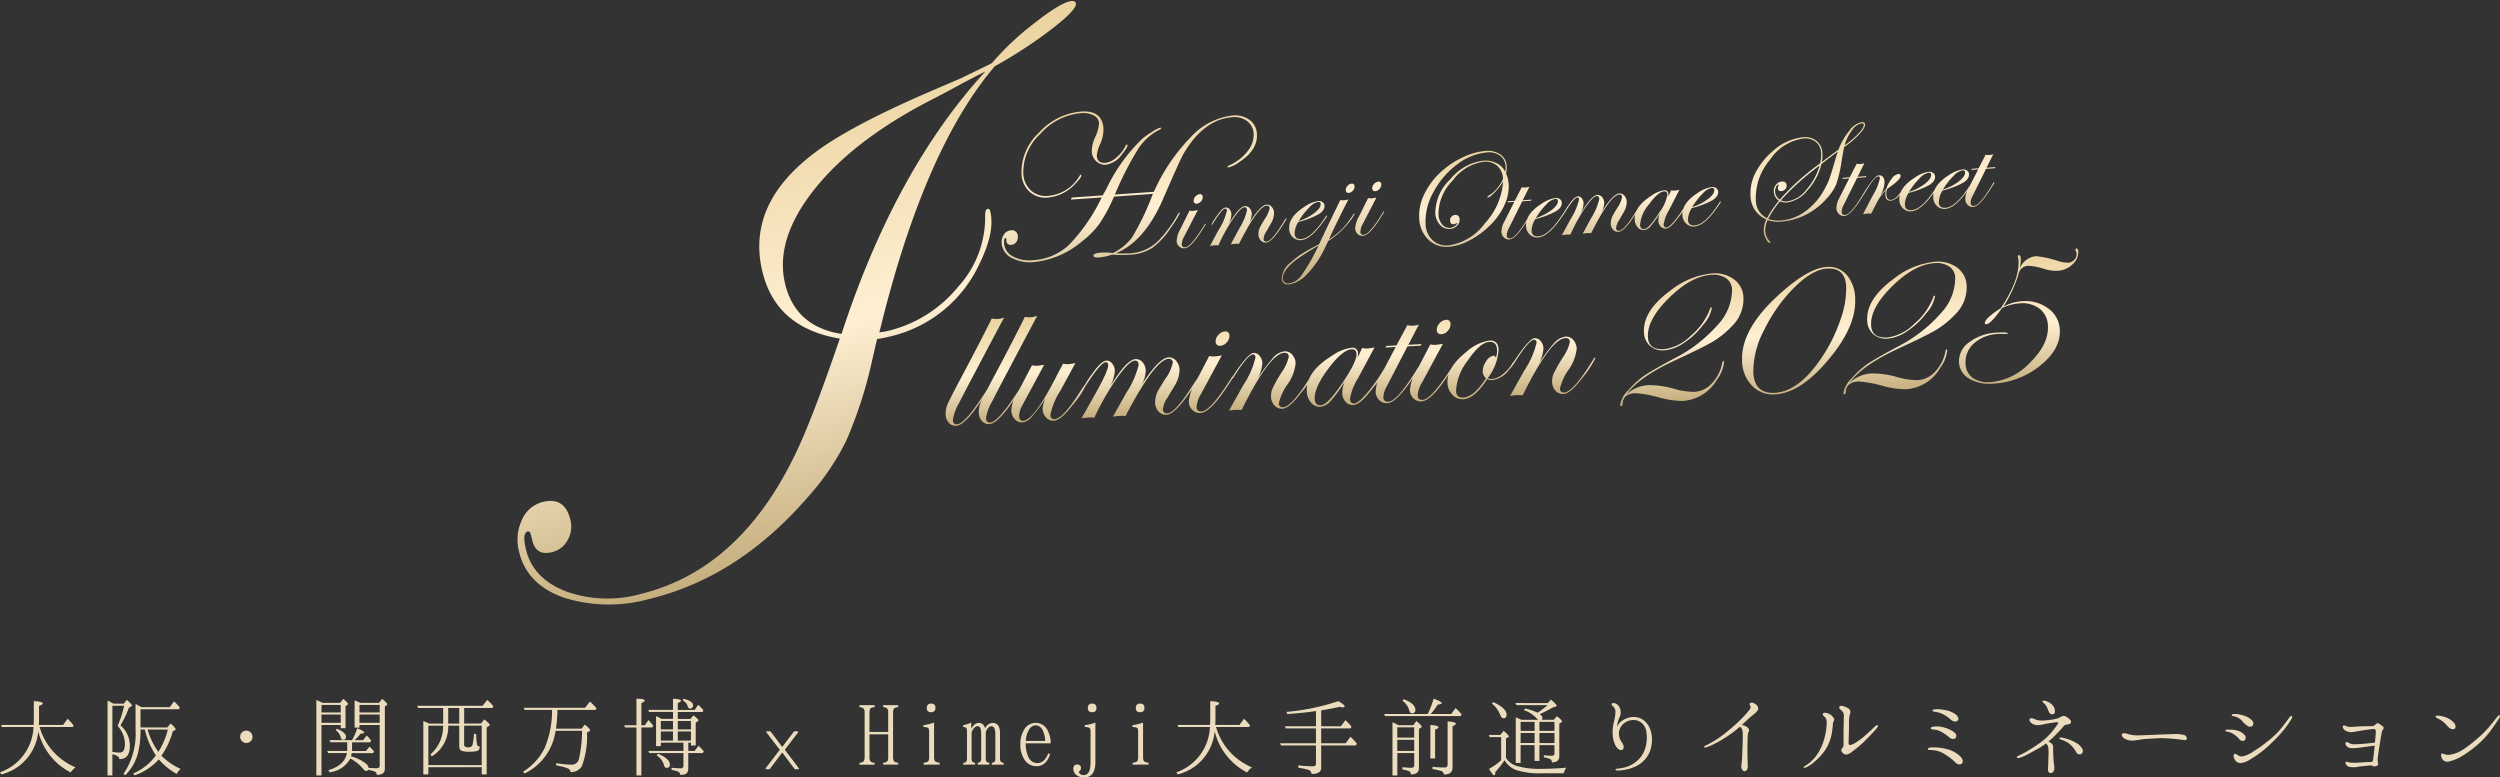 <svg xmlns="http://www.w3.org/2000/svg" xmlns:xlink="http://www.w3.org/1999/xlink" width="315.789" height="98.204" viewBox="0 0 315.789 98.204">
  <rect x="0" y="0" width="315.789" height="98.204" fill="#333333" stroke="none"/>
  <defs>
    <linearGradient id="linear-gradient" x1="0.5" x2="0.5" y2="1" gradientUnits="objectBoundingBox">
      <stop offset="0" stop-color="#ebd29f"/>
      <stop offset="0.536" stop-color="#fff0d3"/>
      <stop offset="1" stop-color="#c5ae7d"/>
    </linearGradient>
    <clipPath id="clip-path">
      <rect id="長方形_5121" data-name="長方形 5121" width="85.002" height="60.403" fill="url(#linear-gradient)"/>
    </clipPath>
  </defs>
  <g id="footer_logo" transform="translate(-17193.684 -3632.828)">
    <g id="グループ_21291" data-name="グループ 21291" transform="translate(16405 360)">
      <path id="パス_11391" data-name="パス 11391" d="M5.52-4.8A7.933,7.933,0,0,0,9.612.4a2.6,2.6,0,0,1,.612-.648A7.852,7.852,0,0,1,5.688-5.34H9.876l.108-.2a8.383,8.383,0,0,0-.756-.84l-.576.78H5.592c.024-.348.024-.6.024-.756V-8.016c.312-.1.468-.192.468-.3,0-.156-.384-.264-1.128-.288v2.268c0,.156-.012.4-.024.732H.816l.1.264h4A6.328,6.328,0,0,1,.684.384L.852.648A6.187,6.187,0,0,0,5.52-4.8Zm9.36-3.228h1.488a13.734,13.734,0,0,1-.828,2.544,3.432,3.432,0,0,1,.924,2.208,2.413,2.413,0,0,1-.12.828.578.578,0,0,1-.6.336A5.974,5.974,0,0,1,14.88-2.2Zm0,6.132c.588.132.876.336.876.612.888.012,1.332-.552,1.332-1.68A3.414,3.414,0,0,0,15.9-5.556a11.862,11.862,0,0,0,1.068-2.22l.276-.156a.136.136,0,0,0,.108-.12c0-.1-.216-.324-.648-.72l-.372.48H15c-.336-.192-.576-.312-.732-.384V.78h.612Zm7-3.12A9.162,9.162,0,0,1,20.688-2.2a9.353,9.353,0,0,1-1.368-2.82Zm-2.9,0a10.152,10.152,0,0,0,1.392,3.264A6.89,6.89,0,0,1,17.508.528l.168.24a7.273,7.273,0,0,0,3.06-2.016A8.921,8.921,0,0,0,23,.588a2.108,2.108,0,0,1,.5-.636,7.888,7.888,0,0,1-2.376-1.62l-.048-.06A9.634,9.634,0,0,0,22.512-4.8l.276-.144c.072-.036.084-.072.084-.12,0-.084-.2-.336-.636-.732l-.42.516H18.432v-2.3h4.836L23.4-7.8a6.612,6.612,0,0,0-.732-.78l-.54.732H18.54c-.324-.192-.516-.288-.612-.336a1.055,1.055,0,0,0-.12-.072v3.264A8.98,8.98,0,0,1,16.284.576l.216.18a5.949,5.949,0,0,0,1.608-2.8,11.339,11.339,0,0,0,.324-2.976ZM31.8-4.884a.754.754,0,0,0-.444.144.731.731,0,0,0-.336.636.778.778,0,0,0,.288.6.732.732,0,0,0,.492.18.772.772,0,0,0,.672-.372A.7.7,0,0,0,32.58-4.1a.776.776,0,0,0-.216-.528A.767.767,0,0,0,31.8-4.884Zm11.3-.06A1.8,1.8,0,0,1,43.74-4c.048.18.132.276.288.276.24,0,.36-.12.36-.372,0-.372-.384-.708-1.164-1.032Zm2.988-.924V-6.912h2.556v1.044Zm2.556-2.256v.948H46.092v-.948Zm-2.436-.264c-.216-.1-.456-.2-.732-.312v3.432h.612v-.324h2.556V-.468c0,.228-.132.336-.372.336s-.588-.024-1.02-.036a.918.918,0,0,0-.384-.576,5.235,5.235,0,0,0-1.836-.888,4.044,4.044,0,0,1,.084-.408h2.7l.12-.2a5.1,5.1,0,0,0-.576-.624l-.456.552H45.144a1.244,1.244,0,0,0,.012-.24v-.852h2.28l.132-.192A3.312,3.312,0,0,0,47-4.26l-.444.576H45.48a5.679,5.679,0,0,0,.756-.816c.312-.012.444-.06.444-.144q0-.18-.864-.54a9.2,9.2,0,0,1-.66,1.5H42.3l.132.276h2.112v.888a.859.859,0,0,1-.012.2h-2.52l.12.276h2.376q-.27,1.53-2.34,2.16l.144.264a3.429,3.429,0,0,0,2.628-1.74A5.516,5.516,0,0,1,46.6,0a.5.5,0,0,0,.336.216.309.309,0,0,0,.24-.144,5.282,5.282,0,0,1,.792.192A.468.468,0,0,1,48.276.7V.708c.672,0,1.02-.252,1.02-.756V-7.932l.2-.144a.176.176,0,0,0,.1-.156c0-.084-.216-.312-.636-.66l-.4.5Zm-4.92,1.476h2.436v1.044H41.292Zm2.436-1.212v.948H41.292v-.948Zm-2.3-.264c-.24-.12-.48-.24-.78-.36V.78h.648V-5.592h2.436v.4h.6V-7.968l.228-.156a.13.13,0,0,0,.084-.132c0-.1-.192-.3-.588-.636l-.408.5ZM57.3-5.772V-7.74h1.392v1.968Zm-.636.264-.012.12a4.667,4.667,0,0,1-1.6,3.516l.18.24A4.364,4.364,0,0,0,57.3-5.508h1.392v2.544c0,.324.1.54.276.624a2.5,2.5,0,0,0,.9.12A4.63,4.63,0,0,0,60.912-2.3c.24-.06.36-.24.372-.576a.322.322,0,0,1-.336-.264,5.525,5.525,0,0,1-.1-1.272l-.288-.1a9.059,9.059,0,0,1-.18,1.392.5.5,0,0,1-.552.348c-.348,0-.516-.108-.516-.324V-5.508h2.22v4.98H54.792v-4.98Zm-1.776-.264c-.288-.132-.528-.24-.732-.324V.648h.636V-.264h6.744V.648h.624v-5.94l.288-.18c.06-.048.1-.084.1-.132,0-.1-.228-.324-.684-.7l-.432.528H59.316V-7.74h3.576L63-7.968a7.023,7.023,0,0,0-.648-.684l-.12-.108-.6.744H53.388l.108.276h3.168v1.968ZM75.912-7.5l.12-.216a9.189,9.189,0,0,0-.828-.84l-.624.792H66.84l.108.264h3.468A12.153,12.153,0,0,1,69.5-2.724,7.293,7.293,0,0,1,66.768.3l.168.24a7.051,7.051,0,0,0,3.924-5.4h3.348a15.828,15.828,0,0,1-.408,3.6.911.911,0,0,1-.984.672,10.772,10.772,0,0,1-1.872-.2v.3a8.453,8.453,0,0,1,1.3.312c.324.108.5.288.5.516A1.517,1.517,0,0,0,74.184-.4a10.677,10.677,0,0,0,.648-4.248L75.12-4.8c.084-.06.108-.108.108-.144,0-.108-.216-.336-.672-.7l-.42.516H70.908A18.3,18.3,0,0,0,71.1-7.5ZM83.64-1.752a2.2,2.2,0,0,1,.9,1.164c.048.276.168.408.36.408.264,0,.4-.144.4-.42q0-.738-1.512-1.368ZM86.916-8.7a1.247,1.247,0,0,1,.648.768.31.31,0,0,0,.324.264.288.288,0,0,0,.18-.072.358.358,0,0,0,.168-.3c0-.4-.4-.672-1.212-.864ZM83.064-5.28l.144-.216q-.234-.306-.612-.72l-.468.66H81.7V-8.364c.276-.108.42-.216.42-.312,0-.156-.36-.24-1.044-.24v3.36H79.536l.1.276h1.44V.78H81.7V-5.28Zm1.092,1.656V-4.776h1.536v1.152ZM85.692-5.04H84.156V-6.1h1.536Zm.612,0V-6.1H87.96V-5.04ZM87.96-3.624H86.3V-4.776H87.96ZM86.3-7.236h3.132l.108-.228a8.959,8.959,0,0,0-.66-.684l-.456.648H86.3v-.876c.276-.1.4-.192.4-.276,0-.144-.324-.24-1.008-.252v1.4h-3.12l.1.264h3.024v.876H84.24a6.358,6.358,0,0,0-.684-.36v3.8h.6V-3.36h2.856v1.044H82.584l.108.264h4.32V-.48a.315.315,0,0,1-.348.36c-.4,0-.78-.036-1.152-.072V.084a3.454,3.454,0,0,1,.78.192.485.485,0,0,1,.324.432,1.86,1.86,0,0,0,.6-.084c.276-.1.408-.36.408-.768V-2.052H89.46l.12-.216a6.42,6.42,0,0,0-.66-.7l-.492.648h-.8V-3.36h.336v.348h.6V-5.88l.24-.168q.108-.072.108-.144c0-.084-.216-.3-.636-.624l-.384.456H86.3Z" transform="translate(788 3370)" fill="#ecdcbe"/>
      <path id="パス_11392" data-name="パス 11392" d="M.42-.168C.348-.084.4,0,.492,0H.8a.227.227,0,0,0,.18-.108l1.5-2H2.5l1.5,2A.227.227,0,0,0,4.176,0h.312c.1,0,.144-.084.072-.168l-1.74-2.3,1.656-2.16C4.548-4.716,4.5-4.8,4.4-4.8H4.092a.227.227,0,0,0-.18.108L2.5-2.832H2.484l-1.4-1.86A.227.227,0,0,0,.9-4.8H.588c-.1,0-.144.084-.072.168L2.184-2.46Z" transform="translate(885 3370)" fill="#ecdcbe"/>
      <path id="パス_11393" data-name="パス 11393" d="M.252-7.848A1,1,0,0,1,.744-7.7a.741.741,0,0,1,.156.54v5.64a1.027,1.027,0,0,1-.1.48.721.721,0,0,1-.552.216v.24H2.16v-.24a.885.885,0,0,1-.492-.144.741.741,0,0,1-.156-.552V-4.416H3.876v2.892a1.231,1.231,0,0,1-.084.48.721.721,0,0,1-.552.216v.24h1.9v-.24a.92.92,0,0,1-.492-.144.8.8,0,0,1-.156-.552v-5.64a.826.826,0,0,1,.1-.468c.072-.12.252-.192.552-.216V-8.1H3.24v.252a.9.9,0,0,1,.48.144.691.691,0,0,1,.156.54v2.448H1.512V-7.164A1.122,1.122,0,0,1,1.6-7.632c.072-.12.264-.192.564-.216V-8.1H.252ZM9.3-8.292a.481.481,0,0,0-.54.552.465.465,0,0,0,.528.528.481.481,0,0,0,.552-.54A.473.473,0,0,0,9.3-8.292Zm1.08,7.7v-.24A1.249,1.249,0,0,1,9.864-.96c-.132-.084-.192-.264-.192-.564V-5.9a5.951,5.951,0,0,1-1.344.324v.24a1.5,1.5,0,0,1,.54.084c.12.048.18.216.18.48v3.252a.877.877,0,0,1-.084.456c-.072.132-.276.2-.612.24v.24Zm4.476,0v-.24a.482.482,0,0,1-.36-.144.893.893,0,0,1-.084-.48v-3.24c.228-.492.48-.744.78-.744s.432.336.432,1v2.988a1,1,0,0,1-.06.432.429.429,0,0,1-.384.192v.24h1.464v-.24A.5.5,0,0,1,16.3-.96a.862.862,0,0,1-.1-.492v-3.24c.18-.492.432-.744.732-.744s.48.336.48,1v2.988a1.164,1.164,0,0,1-.06.444.485.485,0,0,1-.384.18v.24h1.488v-.24a.759.759,0,0,1-.312-.084A.727.727,0,0,1,18-1.452V-4.56c0-.864-.312-1.3-.948-1.3a1.151,1.151,0,0,0-.948.708.788.788,0,0,0-.8-.708c-.324,0-.648.24-.936.732V-5.9a4.047,4.047,0,0,1-1.008.324v.24a.642.642,0,0,1,.336.084c.084.048.132.216.132.48v3.324a1.164,1.164,0,0,1-.06.444.447.447,0,0,1-.4.18v.24Zm6.4-2.988a3.012,3.012,0,0,1,.36-1.332,1.072,1.072,0,0,1,.9-.648,1.044,1.044,0,0,1,.888.66,3.248,3.248,0,0,1,.3,1.32Zm2.832,1.56c-.3.828-.768,1.236-1.392,1.236a1.239,1.239,0,0,1-1.14-.84,4.019,4.019,0,0,1-.312-1.656H24.4a3.458,3.458,0,0,0-.336-1.536,1.684,1.684,0,0,0-1.548-1.044,1.725,1.725,0,0,0-1.536.972,3.425,3.425,0,0,0-.408,1.74,3.294,3.294,0,0,0,.516,1.92,1.771,1.771,0,0,0,1.5.84c.828,0,1.4-.5,1.74-1.5ZM29.64-8.292a.481.481,0,0,0-.54.552.465.465,0,0,0,.528.528.481.481,0,0,0,.552-.54A.477.477,0,0,0,29.64-8.292ZM28.716-5.34a1.556,1.556,0,0,1,.54.084c.12.048.18.216.18.48V-.852c0,1.056-.288,1.584-.852,1.584-.372,0-.576-.144-.636-.444a.461.461,0,0,0,.276-.408.421.421,0,0,0-.48-.48c-.312,0-.48.18-.48.54a1.006,1.006,0,0,0,.444.828,1.536,1.536,0,0,0,.9.264q1.44,0,1.44-1.944V-5.9a6.006,6.006,0,0,1-1.332.324ZM35.7-8.292a.481.481,0,0,0-.54.552.465.465,0,0,0,.528.528.481.481,0,0,0,.552-.54A.473.473,0,0,0,35.7-8.292Zm1.08,7.7v-.24a1.249,1.249,0,0,1-.516-.132c-.132-.084-.192-.264-.192-.564V-5.9a5.951,5.951,0,0,1-1.344.324v.24a1.5,1.5,0,0,1,.54.084c.12.048.18.216.18.48v3.252a.877.877,0,0,1-.084.456c-.072.132-.276.2-.612.24v.24ZM45.12-4.8A7.933,7.933,0,0,0,49.212.4a2.6,2.6,0,0,1,.612-.648A7.852,7.852,0,0,1,45.288-5.34h4.188l.108-.2a8.383,8.383,0,0,0-.756-.84l-.576.78h-3.06c.024-.348.024-.6.024-.756V-8.016c.312-.1.468-.192.468-.3,0-.156-.384-.264-1.128-.288v2.268c0,.156-.012.4-.024.732H40.416l.1.264h4A6.328,6.328,0,0,1,40.284.384l.168.264A6.187,6.187,0,0,0,45.12-4.8Zm17.16-.36.12-.228a7.383,7.383,0,0,0-.768-.816l-.576.768H58.572V-7.452c.792-.108,1.56-.264,2.292-.432a3.165,3.165,0,0,0,.432.06c.168,0,.24-.048.24-.108,0-.144-.264-.372-.8-.672A28.416,28.416,0,0,1,54.18-7.248l.108.276c1.416-.108,2.628-.228,3.624-.384v1.92H53.988l.12.276h3.8v1.872H53.376l.12.276h4.416v2.3c0,.228-.132.336-.408.336a15.875,15.875,0,0,1-1.824-.12v.3A9.948,9.948,0,0,1,56.916.06a.568.568,0,0,1,.432.528c.816.012,1.224-.252,1.224-.78v-2.82H62.94l.144-.216a6.149,6.149,0,0,0-.816-.876l-.6.816h-3.1V-5.16ZM72.636-.024a6.649,6.649,0,0,1,1.092.24.463.463,0,0,1,.336.444c.732,0,1.1-.288,1.1-.888v-5.22c.276-.108.42-.216.42-.312,0-.144-.36-.24-1.044-.288V-.6a.335.335,0,0,1-.372.372,14.571,14.571,0,0,1-1.536-.084Zm.324-1.344V-5.016c.3-.108.432-.192.432-.288,0-.144-.336-.252-1.032-.288v4.224ZM68.844-8.652a2.234,2.234,0,0,1,.84,1.164c.06.288.168.42.348.42a.39.39,0,0,0,.432-.444c0-.528-.5-.972-1.476-1.344ZM66.528-6.984l.108.264H76.2l.108-.216a9.758,9.758,0,0,0-.756-.8l-.564.756h-2.58a9.161,9.161,0,0,0,.888-1.2c.324-.012.492-.072.492-.168,0-.156-.348-.336-1.02-.564A10.58,10.58,0,0,1,72.084-7.1a.272.272,0,0,0-.06.12ZM68.184-4V-5.3H70.32V-4Zm2.136,1.68H68.184v-1.4H70.32Zm-2-3.252a8.193,8.193,0,0,0-.744-.372V.78h.612V-2.052H70.32V-.528c0,.228-.12.336-.36.336a10.7,10.7,0,0,1-1.128-.072V.024a5.178,5.178,0,0,1,.744.18.472.472,0,0,1,.336.444q1.008,0,1.008-.828V-5.1l.252-.156c.072-.048.1-.084.1-.132,0-.084-.228-.324-.672-.708l-.4.528Zm11.82-2.724a3.394,3.394,0,0,1,1.056,1.44c.108.276.228.408.408.408.252,0,.384-.144.384-.432,0-.564-.564-1.1-1.692-1.608Zm1.776,4.416.264-.168a.111.111,0,0,0,.084-.108c0-.108-.216-.336-.648-.7l-.42.516H79.74l.108.276H81.3v2.928A7.908,7.908,0,0,1,79.776-.06c.3.54.528.816.66.816.1,0,.132-.144.132-.42A10.389,10.389,0,0,0,81.732-1.14,2.837,2.837,0,0,0,83.208.1,10.027,10.027,0,0,0,86.652.5h2.556a2.149,2.149,0,0,1,.324-.7c-1.2.1-2.208.144-3.036.144a10.644,10.644,0,0,1-3.084-.324,2.451,2.451,0,0,1-1.5-1.056Zm3.612.564H83.76V-4.584h1.764Zm.612-1.536v-1.14h1.9v1.14Zm0,1.536V-4.584h1.9v1.272Zm-.612-2.676v1.14H83.76v-1.14Zm.876-.264a.3.3,0,0,0,.12-.24c0-.156-.12-.312-.348-.468.66-.3,1.224-.588,1.7-.864l.3-.084c.084-.024.132-.06.132-.12,0-.12-.24-.372-.72-.768l-.384.432H83.1l.144.264h3.924a9.9,9.9,0,0,1-1.26.96l-.072-.036a6.963,6.963,0,0,0-1.536-.5l-.108.216A3.892,3.892,0,0,1,85.8-6.42a1,1,0,0,1,.156.168H83.868a6.861,6.861,0,0,0-.72-.3V-.8h.612V-3.048h1.764v1.992h.612V-3.048h1.9V-2c0,.192-.108.288-.336.288-.288,0-.624-.024-1.008-.06v.264a3.462,3.462,0,0,1,.756.192.448.448,0,0,1,.264.444q.936,0,.936-.792V-5.76l.24-.156a.174.174,0,0,0,.1-.144c0-.1-.216-.312-.636-.648l-.4.456Zm12.036,5.22a3.811,3.811,0,0,1-1.752.852,6.771,6.771,0,0,1-.732.108c-.156.012-.2.06-.216.12s.084.108.264.108a3.569,3.569,0,0,0,.888-.084A4.975,4.975,0,0,0,98.28-.36a3.643,3.643,0,0,0,1.368-1.1A3.217,3.217,0,0,0,100.284-3a3.888,3.888,0,0,0-.072-1.8A2.484,2.484,0,0,0,99.3-6.192a2.082,2.082,0,0,0-1.62-.384,2.613,2.613,0,0,0-1.332.636,1.457,1.457,0,0,0-.4.588,3.236,3.236,0,0,1,.336-1.272A1.4,1.4,0,0,0,96.216-7.9a.965.965,0,0,0-.576-.444c-.144-.048-.336-.024-.372.084s.048.216.192.336a.936.936,0,0,1,.276.78,5.726,5.726,0,0,1-.2,1.188,5.348,5.348,0,0,0-.144,1.524,3.322,3.322,0,0,0,.384,1.488c.24.384.552.624.828.48s.18-.588.024-.828a2.089,2.089,0,0,1-.456-1.14,1.664,1.664,0,0,1,.54-1.272,1.864,1.864,0,0,1,1.044-.5,1.616,1.616,0,0,1,1.308.36,1.806,1.806,0,0,1,.6,1.272,4.428,4.428,0,0,1-.192,2A3.331,3.331,0,0,1,98.436-1.032Zm8.688-1.716a5.787,5.787,0,0,0,1.032-.42,12.523,12.523,0,0,0,1.236-.684,16.1,16.1,0,0,0,1.7-1.212c.108-.1.216-.192.336-.288a.387.387,0,0,1,.24.168,1.538,1.538,0,0,1,.144.768c.012.336,0,.672-.012,1.188s-.048,1.128-.06,1.6a9.42,9.42,0,0,1-.108,1.176c-.036.216.1.672.384.7.312.012.444-.264.432-.7s-.036-1.032-.036-1.536-.012-1.056.012-1.44a8.379,8.379,0,0,1,.06-1.1c.048-.192.168-.288.12-.48s-.216-.336-.48-.456a1.562,1.562,0,0,0-.432-.12l.564-.528c.4-.372.792-.7,1.008-.876a1.966,1.966,0,0,0,.468-.492.559.559,0,0,0-.108-.576c-.156-.192-.612-.468-.864-.312-.1.048-.084.228,0,.36s.084.288-.132.552a15.677,15.677,0,0,1-1.092,1.2,24.979,24.979,0,0,1-1.9,1.668A12.9,12.9,0,0,1,107.82-3.36a6.851,6.851,0,0,1-.768.4C106.872-2.9,106.956-2.7,107.124-2.748Zm17.232.564a.668.668,0,0,0,.528.336,1.593,1.593,0,0,0,.792-.408,13.779,13.779,0,0,0,1.476-1.236c.576-.552,1.152-1.188,1.464-1.536.264-.3.324-.468.264-.528-.072-.084-.276.06-.516.3s-.636.6-1.092,1a7.594,7.594,0,0,1-1.14.852,1.674,1.674,0,0,1-.768.336c-.144,0-.192-.084-.18-.348s.036-1.128.06-2.136a4.45,4.45,0,0,1,.132-1.476.513.513,0,0,0-.24-.66,1.767,1.767,0,0,0-.708-.3.389.389,0,0,0-.4.072c-.072.108,0,.3.24.48a.827.827,0,0,1,.312.816c0,.4-.012.876-.024,1.548s-.012,1.38,0,1.752-.036.492-.144.612C124.26-2.532,124.212-2.376,124.356-2.184Zm-2.1-.276a5.654,5.654,0,0,0,.792-2,10.18,10.18,0,0,0,.156-1.3.582.582,0,0,1,.12-.336c.072-.108.084-.288-.144-.54a1.332,1.332,0,0,0-.732-.456c-.276-.072-.408-.06-.492.048s.024.288.18.408c.264.228.312.5.276,1.08a8.245,8.245,0,0,1-.252,1.524,6.836,6.836,0,0,1-.6,1.584,5.2,5.2,0,0,1-1,1.356,4,4,0,0,1-.852.648c-.12.084-.24.156-.192.228s.192.024.372-.048a4.417,4.417,0,0,0,1.068-.756A7.081,7.081,0,0,0,122.256-2.46Zm12.936-.1c0,.1.144.132.36.132a3.308,3.308,0,0,1,1.908.612,6.685,6.685,0,0,1,1.188.936c.276.276.576.348.816.18s.168-.576-.132-.888a3.7,3.7,0,0,0-1.488-.888,6.611,6.611,0,0,0-2.292-.276C135.384-2.736,135.192-2.676,135.192-2.556Zm.372-2.628c0,.084.084.156.348.168a2.648,2.648,0,0,1,1.068.336,5.881,5.881,0,0,1,.912.648c.276.252.66.264.792.1.18-.24.132-.528-.2-.768a3.943,3.943,0,0,0-1.26-.576,3.119,3.119,0,0,0-1.308-.1C135.72-5.364,135.564-5.3,135.564-5.184Zm1.56-1.764a4.293,4.293,0,0,1,.984.7c.228.2.636.336.864.108s-.024-.636-.36-.852a3.128,3.128,0,0,0-1.368-.5,4.162,4.162,0,0,0-1.068-.084c-.228.024-.4.072-.4.168s.168.132.4.168A2.8,2.8,0,0,1,137.124-6.948ZM153.888-3.36a4.5,4.5,0,0,0-1.128-.48c-.276-.084-.492-.144-.624-.168s-.276-.012-.3.072c-.06.1.1.156.264.216a2.8,2.8,0,0,1,1.248.744,4.21,4.21,0,0,1,.588.8.477.477,0,0,0,.636.252c.228-.144.288-.4.108-.708A1.959,1.959,0,0,0,153.888-3.36Zm-5.8,1.32c.624-.336,1-.516,1.476-.828.18-.12.372-.252.564-.4a1.026,1.026,0,0,1,.3.6,7.115,7.115,0,0,1,0,1.14c0,.48-.036,1.1-.048,1.416s.024.588.348.588.468-.384.456-.672-.1-.612-.108-1.008c-.024-.372-.048-.9-.048-1.3s0-.588-.2-.756a1.663,1.663,0,0,0-.4-.252,6.064,6.064,0,0,0,.72-.636c.48-.492.768-.78,1.044-1.1.132-.156.24-.336.432-.372s.456-.048.564-.168a.294.294,0,0,0,.012-.432,2.2,2.2,0,0,0-.468-.384.583.583,0,0,0-.612-.084,2.676,2.676,0,0,1-.756.324,8.448,8.448,0,0,1-1.248.18,3.46,3.46,0,0,1-1.068-.024c-.324-.084-.72-.36-.936-.2-.156.12-.06.4.2.588a1.236,1.236,0,0,0,.876.24,6.7,6.7,0,0,0,.888-.156c.3-.06.7-.12,1-.156.276-.048.468-.084.552-.012s0,.168-.18.42a10.317,10.317,0,0,1-.8,1.008,7.612,7.612,0,0,1-1.14,1.032c-.336.264-.72.5-1.176.8a12.1,12.1,0,0,1-1.572.876c-.192.1-.36.2-.324.288s.2.072.468,0A6.942,6.942,0,0,0,148.092-2.04ZM150.72-8.3a1.9,1.9,0,0,0-.7-.348c-.132-.036-.276-.048-.336.024-.036.072.048.18.192.288a1.76,1.76,0,0,1,.444.648,2.464,2.464,0,0,0,.216.516.452.452,0,0,0,.516.216c.18-.072.252-.324.168-.648A1.246,1.246,0,0,0,150.72-8.3Zm16.848,3.972a3.884,3.884,0,0,0-1.236-.12c-.48.012-1.884.06-2.388.084s-1.536.06-2.028.084a4.987,4.987,0,0,1-1.308-.132c-.3-.084-.648-.228-.852-.072-.132.1-.036.372.2.552a1.89,1.89,0,0,0,1.08.312c.42-.012.936-.132,1.38-.18.564-.06,1.44-.084,1.872-.12s1.392.024,1.824.06,1.116.12,1.356.156.42,0,.444-.144A.494.494,0,0,0,167.568-4.332Zm13.6-2.412c-.108-.072-.348.252-.516.492-.192.276-.7.948-1.128,1.44A11.534,11.534,0,0,1,177.948-3.4a13.873,13.873,0,0,1-1.524,1.08,3.749,3.749,0,0,1-1.56.7.958.958,0,0,1-.564-.192c-.156-.12-.276-.18-.384-.1-.144.072-.108.36.012.612a.829.829,0,0,0,.744.516,2.7,2.7,0,0,0,1.3-.492A13.4,13.4,0,0,0,178.272-3c.744-.708,1-.96,1.476-1.488a12.472,12.472,0,0,0,1.212-1.584C181.224-6.468,181.284-6.684,181.164-6.744Zm-5.844.036a4.517,4.517,0,0,0-.876-.24,3.56,3.56,0,0,0-.54-.036c-.144,0-.324.024-.324.132,0,.072.084.12.264.156a1.784,1.784,0,0,1,1.092.636,2.939,2.939,0,0,0,.648.576.484.484,0,0,0,.636-.024.5.5,0,0,0-.1-.684A2.106,2.106,0,0,0,175.32-6.708ZM173.088-4.74a2.028,2.028,0,0,1,.8.348,2.86,2.86,0,0,1,.636.564.52.52,0,0,0,.684.18.483.483,0,0,0-.036-.72,1.749,1.749,0,0,0-.624-.432,3.079,3.079,0,0,0-1.008-.2c-.324-.012-.744-.06-.756.108C172.776-4.8,172.86-4.788,173.088-4.74Zm19.1-1.02a.306.306,0,0,0-.4.06,1.463,1.463,0,0,1-.216.192.911.911,0,0,1-.408.06c-.156,0-.768.012-1.248.024s-.96.072-1.272.072a1.348,1.348,0,0,1-.672-.132q-.216-.108-.324,0c-.108.1,0,.36.216.54a1.353,1.353,0,0,0,.852.252c.312-.012.768-.12,1.236-.192s.912-.132,1.2-.168.468-.06.552.024.1.216.072.444c-.012.2-.036.648-.1,1.212-.624.084-.96.108-1.224.132s-.756.06-1.188.072a1.338,1.338,0,0,1-.8-.12c-.144-.108-.324-.192-.456-.108s-.048.36.18.552.552.2,1.02.168,1.008-.12,1.44-.18c.36-.048.78-.108,1-.132-.06.624-.12,1.1-.156,1.4s-.048.54-.12.588a.7.7,0,0,1-.432.084c-.228,0-.816.048-1.3.072a5.418,5.418,0,0,1-1.212-.024c-.228-.06-.348-.132-.432-.048s-.036.384.336.588a2.636,2.636,0,0,0,1.3-.012c.408-.048,1.056-.108,1.284-.132.252-.012.372-.024.456.036a.352.352,0,0,0,.324.06,1.051,1.051,0,0,0,.312-.108c.06-.012.084-.132.06-.252a2.813,2.813,0,0,1-.012-.936c.048-.42.18-1.2.252-1.656s.156-.936.2-1.152a1.221,1.221,0,0,1,.192-.564.222.222,0,0,0,.012-.336A4.244,4.244,0,0,0,192.192-5.76ZM207.408-6.8c-.072-.036-.168.024-.252.132s-.36.48-.96,1.2a12.306,12.306,0,0,1-1.524,1.536A16.769,16.769,0,0,1,202.8-2.484a4.215,4.215,0,0,1-1.74.66A1.091,1.091,0,0,1,200.5-1.9l-.4-.1c-.12.108-.072.54.144.78s.432.336.936.2a6.268,6.268,0,0,0,1.86-.876,14.106,14.106,0,0,0,2.028-1.6,10.99,10.99,0,0,0,1.512-1.788c.468-.66.7-1.02.84-1.26C207.5-6.684,207.48-6.768,207.408-6.8Zm-6.6,1.32c.312.348.66.516.9.372.3-.18.12-.636-.168-.888a2.482,2.482,0,0,0-.828-.528,3.158,3.158,0,0,0-.876-.228c-.252-.036-.432-.06-.492.06-.036.12.108.192.384.336A3.2,3.2,0,0,1,200.808-5.484Z" transform="translate(897 3370)" fill="#ecdcbe"/>
    </g>
    <g id="グループ_21290" data-name="グループ 21290" transform="translate(16413.324 363)">
      <g id="グループ_3297" data-name="グループ 3297" transform="translate(483.066 -4403.741)">
        <path id="パス_4314" data-name="パス 4314" d="M8.014,0Q2.646,8.934,1.757,10.506A5.908,5.908,0,0,0,.869,12.59q0,.575.486.575,1.075,0,3.942-4.058.064-.128.154-.128a.069.069,0,0,1,.051.077.351.351,0,0,1-.128.2l-.55.755q-2.418,3.341-3.57,3.341a1.129,1.129,0,0,1-.9-.415A1.575,1.575,0,0,1,0,11.887a3.033,3.033,0,0,1,.326-1.361q.326-.658,2.218-3.8Q4.857,2.876,6.442.051a2.67,2.67,0,0,0,.677.1A2.529,2.529,0,0,0,8.014,0Zm4.192,0Q6.838,8.934,5.95,10.506a5.908,5.908,0,0,0-.888,2.083q0,.575.486.575,1.075,0,3.942-4.058.064-.128.154-.128a.069.069,0,0,1,.051.077.351.351,0,0,1-.128.2l-.55.755Q6.6,13.357,5.446,13.357a1.129,1.129,0,0,1-.9-.415,1.575,1.575,0,0,1-.352-1.054,3.033,3.033,0,0,1,.326-1.361q.326-.658,2.218-3.8,2.313-3.847,3.9-6.672a2.67,2.67,0,0,0,.677.1A2.529,2.529,0,0,0,12.206,0Zm5.681,9.056a11.247,11.247,0,0,1-1.855,2.483Q14.5,13.357,13.6,13.357a1.212,1.212,0,0,1-.953-.454,1.62,1.62,0,0,1-.39-1.093,3.2,3.2,0,0,1,.5-1.393l-.256.345a19.608,19.608,0,0,1-1.725,2.019,1.714,1.714,0,0,1-1.138.575,1.2,1.2,0,0,1-.946-.441,1.588,1.588,0,0,1-.383-1.08,3.409,3.409,0,0,1,.575-1.7l2.326-3.911a3.6,3.6,0,0,0,.677.089,7.3,7.3,0,0,0,.869-.089l-3.042,5.01a2.722,2.722,0,0,0-.46,1.355q0,.575.486.575,1.291,0,4.141-4.819l1.253-2.122a3.115,3.115,0,0,0,.665.089,6.487,6.487,0,0,0,.907-.089L14.66,9.56A8.907,8.907,0,0,0,13.2,12.615q0,.55.525.55,1.024,0,3.328-3.226l.4-.55.23-.282q.064-.128.128-.128A.068.068,0,0,1,17.887,9.056Zm14.213,0a1.371,1.371,0,0,1-.128.2l-.55.755q-2.406,3.341-3.557,3.341a1.239,1.239,0,0,1-.985-.447,1.7,1.7,0,0,1-.384-1.15,3.1,3.1,0,0,1,.486-1.547q.089-.153.933-1.368a5.29,5.29,0,0,0,1.074-2.007.463.463,0,0,0-.524-.524q-1.687,0-5.79,6.927a3.768,3.768,0,0,0-.7-.051,6.676,6.676,0,0,0-.895.051l1.815-2.876a11.553,11.553,0,0,0,1.777-3.477q0-.575-.473-.575-.7,0-2.3,2.019a34.553,34.553,0,0,0-3.17,4.908,4.544,4.544,0,0,0-.754-.051,6.448,6.448,0,0,0-.869.051l1.828-2.876Q20.821,7.4,20.821,6.7q0-.383-.295-.383-.628,0-2.6,2.742-.128.179-.2.179a.069.069,0,0,1-.051-.077,11.462,11.462,0,0,1,1.178-1.594Q20,6.122,20.628,6.122a.864.864,0,0,1,.7.39,1.493,1.493,0,0,1,.294.927A4.619,4.619,0,0,1,20.872,9.5q2.3-3.374,3.425-3.374a1.078,1.078,0,0,1,.882.435,1.692,1.692,0,0,1,.345,1.086A3.866,3.866,0,0,1,24.847,9.5q2.428-3.374,3.643-3.374a1.145,1.145,0,0,1,.927.473,1.787,1.787,0,0,1,.377,1.15A3.785,3.785,0,0,1,29.167,9.6q-.013.013-1.1,1.636a2.916,2.916,0,0,0-.626,1.406.464.464,0,0,0,.525.524q1,0,3.3-3.226l.4-.55.23-.282q.064-.128.128-.128A.068.068,0,0,1,32.1,9.056ZM36.312,3.77a1.19,1.19,0,0,1-.377.837A1.132,1.132,0,0,1,35.11,5a.508.508,0,0,1-.575-.575,1.142,1.142,0,0,1,.4-.812,1.181,1.181,0,0,1,.831-.39A.486.486,0,0,1,36.312,3.77ZM36.5,9.056a1.37,1.37,0,0,1-.128.2l-.55.755q-2.406,3.341-3.672,3.341a1.323,1.323,0,0,1-1-.428,1.5,1.5,0,0,1-.4-1.067,5.22,5.22,0,0,1,.882-2.25l1.994-3.387a3.023,3.023,0,0,0,.626.089,7.36,7.36,0,0,0,.971-.089l-2.9,4.767a3.506,3.506,0,0,0-.626,1.6q0,.575.6.575,1.139,0,4.006-4.058.064-.128.128-.128A.068.068,0,0,1,36.5,9.056Zm10.263,0a12.221,12.221,0,0,1-1.855,2.483q-1.523,1.818-2.393,1.818a1.232,1.232,0,0,1-.966-.447,1.613,1.613,0,0,1-.39-1.1,2.432,2.432,0,0,1,.236-1.067,19.55,19.55,0,0,1,1.233-1.949,5.582,5.582,0,0,0,1.035-1.956q0-.524-.55-.524-1.866,0-5.752,6.927-.626-.051-.754-.051a6.6,6.6,0,0,0-.844.051l1.994-3.157a10.544,10.544,0,0,0,1.7-3.387q0-.383-.32-.383-.653,0-2.574,2.754-.115.166-.179.179t-.077-.077a.194.194,0,0,1,.051-.1l.243-.32q1.959-2.626,2.637-2.626a.914.914,0,0,1,.743.4,1.5,1.5,0,0,1,.307.946,4.7,4.7,0,0,1-.959,2.275,22.346,22.346,0,0,1,2.32-2.85,2.3,2.3,0,0,1,1.5-.767,1.185,1.185,0,0,1,.946.46,1.717,1.717,0,0,1,.383,1.138A5.672,5.672,0,0,1,43.3,10.34a6.577,6.577,0,0,0-1.2,2.3.464.464,0,0,0,.525.524q1.139,0,3.929-4.058.064-.128.128-.128A.068.068,0,0,1,46.761,9.056Zm8.985,0a12.224,12.224,0,0,1-1.868,2.483q-1.51,1.818-2.38,1.818a1.2,1.2,0,0,1-.96-.441,1.658,1.658,0,0,1-.371-1.106,3.33,3.33,0,0,1,.409-1.5A17.492,17.492,0,0,1,48.62,12.73a1.984,1.984,0,0,1-1.316.626,1.4,1.4,0,0,1-1.138-.582,2.286,2.286,0,0,1-.46-1.463q0-2.454,3.464-4.346a5.488,5.488,0,0,1,2.454-.844.689.689,0,0,1,.792.767,2.213,2.213,0,0,1-.1.575l.652-1.24a3.026,3.026,0,0,0,.677.089,5.813,5.813,0,0,0,.895-.089L52.276,9.969A7.219,7.219,0,0,0,51.1,12.564q0,.6.5.6t1.638-1.171a21.986,21.986,0,0,0,2.291-2.887q.077-.128.141-.128A.068.068,0,0,1,55.746,9.056ZM52.225,6.94q0-.626-.575-.626-1.176,0-3.087,2.3t-1.911,3.719q0,.831.741.831.882,0,3.055-2.927Q52.225,7.835,52.225,6.94Zm8.257-.818-.1.192H58.7l-2.85,4.87a3.032,3.032,0,0,0-.524,1.406q0,.575.6.575,1.165,0,3.929-4.058.09-.128.154-.128a.068.068,0,0,1,.077.077,1.371,1.371,0,0,1-.128.2l-.55.755q-2.406,3.341-3.621,3.341a1.314,1.314,0,0,1-1-.435,1.536,1.536,0,0,1-.4-1.086,4.028,4.028,0,0,1,.677-1.917l2.147-3.6h-1.3l.128-.192h1.278l1.5-2.48a2.829,2.829,0,0,0,.729.1,2.873,2.873,0,0,0,.741-.1l-1.47,2.48Zm3.8-2.352a1.19,1.19,0,0,1-.377.837,1.132,1.132,0,0,1-.824.39.508.508,0,0,1-.575-.575,1.142,1.142,0,0,1,.4-.812,1.181,1.181,0,0,1,.831-.39A.486.486,0,0,1,64.277,3.77Zm.185,5.285a1.37,1.37,0,0,1-.128.2l-.55.755q-2.406,3.341-3.672,3.341a1.323,1.323,0,0,1-1-.428,1.5,1.5,0,0,1-.4-1.067,5.22,5.22,0,0,1,.882-2.25l1.994-3.387a3.024,3.024,0,0,0,.626.089,7.36,7.36,0,0,0,.971-.089l-2.9,4.767a3.506,3.506,0,0,0-.626,1.6q0,.575.6.575,1.139,0,4.006-4.058.064-.128.128-.128A.068.068,0,0,1,64.463,9.056Zm7.592-.013q0,.2-.755.956a3.132,3.132,0,0,1-2.072,1.121,1.554,1.554,0,0,1-.7-.153q-1.688,2.39-3.172,2.39a1.671,1.671,0,0,1-1.311-.633,2.247,2.247,0,0,1-.544-1.515q0-1.968,2.582-3.8A5.654,5.654,0,0,1,69.07,6.122q1.1,0,1.1,1.176a6.351,6.351,0,0,1-1.547,3.54,1.1,1.1,0,0,0,.575.153,2.472,2.472,0,0,0,1.344-.535A4.625,4.625,0,0,0,71.8,9.17q.141-.179.205-.179A.045.045,0,0,1,72.055,9.043ZM69.978,7.324q0-1.035-.933-1.035-1.163,0-2.837,2.224a6.763,6.763,0,0,0-1.674,3.745q0,.882.844.882,1.38,0,3.016-2.275a1.253,1.253,0,0,1-.371-.844,2.166,2.166,0,0,1,.5-1.291,1.331,1.331,0,0,1,.971-.665q.2,0,.281.256A2.37,2.37,0,0,0,69.978,7.324Zm12.34,1.732a12.221,12.221,0,0,1-1.855,2.483q-1.523,1.818-2.393,1.818a1.232,1.232,0,0,1-.966-.447,1.613,1.613,0,0,1-.39-1.1,2.432,2.432,0,0,1,.236-1.067,19.549,19.549,0,0,1,1.233-1.949,5.582,5.582,0,0,0,1.035-1.956q0-.524-.55-.524-1.866,0-5.752,6.927-.626-.051-.754-.051a6.6,6.6,0,0,0-.844.051l1.994-3.157a10.544,10.544,0,0,0,1.7-3.387q0-.383-.32-.383-.653,0-2.574,2.754-.115.166-.179.179t-.077-.077a.2.2,0,0,1,.051-.1l.243-.32q1.959-2.626,2.637-2.626a.914.914,0,0,1,.743.4,1.5,1.5,0,0,1,.307.946,4.7,4.7,0,0,1-.959,2.275,22.346,22.346,0,0,1,2.32-2.85,2.3,2.3,0,0,1,1.5-.767,1.185,1.185,0,0,1,.946.46,1.717,1.717,0,0,1,.383,1.138,5.672,5.672,0,0,1-1.176,2.62,6.577,6.577,0,0,0-1.2,2.3.464.464,0,0,0,.525.524q1.139,0,3.929-4.058.064-.128.128-.128A.068.068,0,0,1,82.318,9.056Z" transform="translate(416.129 7714.087) rotate(-3)" fill="url(#linear-gradient)"/>
        <path id="パス_4316" data-name="パス 4316" d="M11.571,4.661a5.54,5.54,0,0,1-.733,2.654A8.482,8.482,0,0,1,8.811,9.756a10.651,10.651,0,0,1-2.671,1.674,6.656,6.656,0,0,1-2.62.618A3.289,3.289,0,0,1,.976,10.983,3.952,3.952,0,0,1,0,8.206a6.214,6.214,0,0,1,.971-3.2A9.243,9.243,0,0,1,3.6,2.207,10.574,10.574,0,0,1,6.242.827,7.938,7.938,0,0,1,8.9.3a2.891,2.891,0,0,1,1.879.571,1.865,1.865,0,0,1,.7,1.525,3.855,3.855,0,0,1-.136.929A4.116,4.116,0,0,1,11.571,4.661Zm-.23-2.25a1.742,1.742,0,0,0-.6-1.385A2.347,2.347,0,0,0,9.143.5a7.238,7.238,0,0,0-3.962,1.3,10.345,10.345,0,0,0-3.144,3.21A7.45,7.45,0,0,0,.75,9.026,2.872,2.872,0,0,0,1.5,11.078a2.521,2.521,0,0,0,1.921.792,6.883,6.883,0,0,0,4.8-2.454A8.56,8.56,0,0,0,10.89,4.277,5.5,5.5,0,0,1,9.854,5.483q-.746.694-1.01.694a.06.06,0,0,1-.068-.068q0-.043.136-.119a4.634,4.634,0,0,0,1.994-2.028,2.294,2.294,0,0,0-.622-1.691A2.271,2.271,0,0,0,8.6,1.645a5.9,5.9,0,0,0-4.06,2.109,6.031,6.031,0,0,0-2.083,4.12,2.106,2.106,0,0,0,.375,1.3,1.178,1.178,0,0,0,.988.5A1.2,1.2,0,0,0,4.41,9.5q.3-.17.3-.332-.009-.051-.034-.051L4.6,9.151a.456.456,0,0,1-.332.1q-.4,0-.4-.469a.66.66,0,0,1,.2-.486.64.64,0,0,1,.469-.2q.545,0,.545.6a1,1,0,0,1-.388.784,1.351,1.351,0,0,1-.907.332,1.516,1.516,0,0,1-1.223-.6,2.3,2.3,0,0,1-.49-1.5A5.86,5.86,0,0,1,4.239,3.575,6.374,6.374,0,0,1,8.581,1.508a3.171,3.171,0,0,1,1.662.439,2.242,2.242,0,0,1,1,1.146A2.362,2.362,0,0,0,11.341,2.411Zm2.965,4.431-.068.128H13.122l-1.9,3.246a2.021,2.021,0,0,0-.349.937q0,.383.4.383.776,0,2.62-2.705.06-.085.1-.085a.045.045,0,0,1,.051.051.914.914,0,0,1-.085.137l-.367.5q-1.6,2.227-2.414,2.227a.876.876,0,0,1-.67-.29,1.024,1.024,0,0,1-.269-.724,2.685,2.685,0,0,1,.452-1.278l1.432-2.4h-.869l.085-.128h.852l1-1.653a1.886,1.886,0,0,0,.486.068,1.916,1.916,0,0,0,.494-.068l-.98,1.653Zm4.035,1.964a1.028,1.028,0,0,1-.154.221l-.367.459q-1.765,2.178-3.028,2.178a1.321,1.321,0,0,1-1-.43,1.511,1.511,0,0,1-.405-1.078q0-1.534,2.139-2.7a4.117,4.117,0,0,1,1.832-.614.786.786,0,0,1,.524.183.564.564,0,0,1,.217.447q0,.614-.8,1.044a10.465,10.465,0,0,1-2.676.805,2.862,2.862,0,0,0-.579,1.466q0,.733.793.733,1.348,0,3.3-2.629.1-.136.171-.136A.046.046,0,0,1,18.341,8.806Zm-.72-1.581q0-.273-.3-.273a2.113,2.113,0,0,0-1.189.626A8.789,8.789,0,0,0,14.69,9.2a6.647,6.647,0,0,0,2.079-.89Q17.621,7.737,17.621,7.226ZM27.816,8.8a.913.913,0,0,1-.085.137l-.367.5q-1.6,2.227-2.372,2.227a.826.826,0,0,1-.657-.3,1.136,1.136,0,0,1-.256-.767A2.066,2.066,0,0,1,24.4,9.569q.06-.1.622-.912a3.526,3.526,0,0,0,.716-1.338.309.309,0,0,0-.349-.349q-1.125,0-3.86,4.618a2.512,2.512,0,0,0-.469-.034,4.451,4.451,0,0,0-.6.034l1.21-1.917a7.7,7.7,0,0,0,1.184-2.318q0-.383-.315-.383-.469,0-1.534,1.346A23.036,23.036,0,0,0,18.9,11.588a3.029,3.029,0,0,0-.5-.034,4.3,4.3,0,0,0-.579.034l1.218-1.917A7.809,7.809,0,0,0,20.3,7.226q0-.256-.2-.256-.418,0-1.733,1.828-.085.119-.137.119a.046.046,0,0,1-.034-.051A7.641,7.641,0,0,1,18.982,7.8q.768-.961,1.186-.961a.576.576,0,0,1,.469.26,1,1,0,0,1,.2.618,3.079,3.079,0,0,1-.5,1.372q1.534-2.25,2.284-2.25a.718.718,0,0,1,.588.29,1.128,1.128,0,0,1,.23.724,2.577,2.577,0,0,1-.452,1.236q1.619-2.25,2.428-2.25a.763.763,0,0,1,.618.315,1.192,1.192,0,0,1,.251.767,2.524,2.524,0,0,1-.418,1.236q-.009.009-.733,1.091a1.944,1.944,0,0,0-.418.937.309.309,0,0,0,.35.349q.666,0,2.2-2.151l.264-.367.154-.188q.043-.085.085-.085A.045.045,0,0,1,27.816,8.8Zm6.007,0a8.149,8.149,0,0,1-1.245,1.655q-1.007,1.212-1.587,1.212a.8.8,0,0,1-.64-.294,1.105,1.105,0,0,1-.247-.737,2.22,2.22,0,0,1,.273-1,11.662,11.662,0,0,1-1.3,1.61,1.323,1.323,0,0,1-.878.418.933.933,0,0,1-.758-.388,1.524,1.524,0,0,1-.307-.976q0-1.636,2.309-2.9a3.659,3.659,0,0,1,1.636-.562.46.46,0,0,1,.528.511,1.475,1.475,0,0,1-.068.383l.435-.827a2.017,2.017,0,0,0,.452.06,3.875,3.875,0,0,0,.6-.06l-1.508,2.5a4.813,4.813,0,0,0-.784,1.73q0,.4.333.4t1.092-.781a14.658,14.658,0,0,0,1.527-1.925q.051-.085.094-.085A.045.045,0,0,1,33.824,8.8Zm-2.348-1.41q0-.418-.383-.418-.784,0-2.058,1.534a4.435,4.435,0,0,0-1.274,2.48q0,.554.494.554.588,0,2.036-1.951A5.131,5.131,0,0,0,31.476,7.388Zm6.659,1.419a1.028,1.028,0,0,1-.154.221l-.367.459q-1.765,2.178-3.028,2.178a1.321,1.321,0,0,1-1-.43,1.511,1.511,0,0,1-.405-1.078q0-1.534,2.139-2.7a4.117,4.117,0,0,1,1.832-.614.786.786,0,0,1,.524.183.564.564,0,0,1,.217.447q0,.614-.8,1.044a10.465,10.465,0,0,1-2.676.805,2.862,2.862,0,0,0-.579,1.466q0,.733.793.733,1.348,0,3.3-2.629.1-.136.171-.136A.046.046,0,0,1,38.135,8.806Zm-.72-1.581q0-.273-.3-.273a2.113,2.113,0,0,0-1.189.626A8.789,8.789,0,0,0,34.484,9.2a6.647,6.647,0,0,0,2.079-.89Q37.415,7.737,37.415,7.226ZM56.979.332q0,.409-.822,1.18A11.669,11.669,0,0,1,54.15,2.991Q54,3.477,53.7,4.755A15.825,15.825,0,0,1,52.821,7.6,5.946,5.946,0,0,1,51.5,9.3a8.463,8.463,0,0,1-5.956,2.514,4.151,4.151,0,0,1-1.67-.315,3.1,3.1,0,0,0-.4,1.365,2.115,2.115,0,0,0,.49,1.348.164.164,0,0,1,.051.119q0,.068-.085.068-.2,0-.425-.529a2.518,2.518,0,0,1-.227-.99,3.127,3.127,0,0,1,.435-1.468,3.264,3.264,0,0,1-1.781-3.161,5.526,5.526,0,0,1,.852-2.863,8.914,8.914,0,0,1,2.394-2.565A6.569,6.569,0,0,1,49.072,1.38a2.317,2.317,0,0,1,1.666.588,2.1,2.1,0,0,1,.618,1.593A4.358,4.358,0,0,1,51.2,4.678q1.253-.835,2.215-1.414A8.2,8.2,0,0,1,54.96.963,2.522,2.522,0,0,1,56.579,0Q56.979,0,56.979.332Zm-.162.017q0-.2-.239-.2A1.889,1.889,0,0,0,55.3.933a5.619,5.619,0,0,0-1.086,1.845A11.608,11.608,0,0,0,56.08,1.4Q56.817.707,56.817.349ZM50.9,5.061l-.562.383a32.1,32.1,0,0,0-4.635,3.69,1.629,1.629,0,0,0,.767.187,3.733,3.733,0,0,0,2.5-1.253A7.734,7.734,0,0,0,50.9,5.061Zm2.411-1.568q-1,.631-2.181,1.432a7.424,7.424,0,0,1-1.973,3.17,4.031,4.031,0,0,1-2.705,1.363,2.171,2.171,0,0,1-.861-.2,12.168,12.168,0,0,0-1.636,2.1,3.814,3.814,0,0,0,1.585.315,5.913,5.913,0,0,0,3.1-.907A8.192,8.192,0,0,0,51.219,8.24a9.672,9.672,0,0,0,.792-1.393q.29-.643.937-2.424Q53.1,3.979,53.315,3.494ZM51.2,3.528a1.907,1.907,0,0,0-.567-1.44,2.066,2.066,0,0,0-1.5-.545A6.058,6.058,0,0,0,44.7,3.928,7.36,7.36,0,0,0,42.562,8.87,2.525,2.525,0,0,0,43.8,11.256a12.571,12.571,0,0,1,1.662-2.088A1.484,1.484,0,0,1,44.9,8.01a1.265,1.265,0,0,1,.324-.873A1.014,1.014,0,0,1,46,6.774q.571,0,.571.528a.628.628,0,0,1-.213.473.71.71,0,0,1-.5.2q-.418,0-.418-.4a.542.542,0,0,1,.085-.273.857.857,0,0,0,.034-.128.045.045,0,0,0-.051-.051q-.145,0-.3.307a1.345,1.345,0,0,0-.153.6,1.3,1.3,0,0,0,.52,1.005,31.119,31.119,0,0,1,5.411-4.218A4.85,4.85,0,0,0,51.2,3.528Zm5.5,3.315-.068.128H55.514l-1.9,3.246a2.021,2.021,0,0,0-.349.937q0,.383.4.383.776,0,2.62-2.705.06-.085.1-.085a.045.045,0,0,1,.051.051.914.914,0,0,1-.085.137l-.367.5q-1.6,2.227-2.414,2.227a.876.876,0,0,1-.67-.29,1.024,1.024,0,0,1-.269-.724,2.685,2.685,0,0,1,.452-1.278l1.432-2.4h-.869l.085-.128h.852l1-1.653a1.886,1.886,0,0,0,.486.068,1.916,1.916,0,0,0,.494-.068l-.98,1.653ZM61.3,8.8a3.06,3.06,0,0,1-.512.624,1.765,1.765,0,0,1-1.221.718q-.649,0-.649-.75a2.345,2.345,0,0,1,.1-.6,5.8,5.8,0,0,0-.873.929q-.337.46-1.163,1.875-.452-.034-.528-.034-.034,0-.52.034l1.4-2.267a6.8,6.8,0,0,0,1.048-2.113q0-.239-.2-.239-.478,0-1.733,1.836-.077.119-.137.119a.046.046,0,0,1-.034-.051.13.13,0,0,1,.034-.068l.154-.213q1.314-1.751,1.784-1.751.683,0,.683.878a3.541,3.541,0,0,1-.7,1.738,6.8,6.8,0,0,1,.844-.835,4.283,4.283,0,0,1,.805-1.27,1.307,1.307,0,0,1,.865-.511q.264,0,.264.23,0,.409-1.184,1.167-.187.119-.562.349l-.1.085a2.32,2.32,0,0,0-.119.648q0,.716.538.716.666,0,1.451-1.1.171-.188.213-.188A.045.045,0,0,1,61.3,8.8Zm4.286.009a1.028,1.028,0,0,1-.154.221l-.367.459q-1.765,2.178-3.028,2.178a1.321,1.321,0,0,1-1-.43,1.511,1.511,0,0,1-.405-1.078q0-1.534,2.139-2.7A4.117,4.117,0,0,1,64.6,6.842a.786.786,0,0,1,.524.183.564.564,0,0,1,.217.447q0,.614-.8,1.044a10.465,10.465,0,0,1-2.676.805,2.862,2.862,0,0,0-.579,1.466q0,.733.793.733,1.348,0,3.3-2.629.1-.136.171-.136A.046.046,0,0,1,65.581,8.806Zm-.72-1.581q0-.273-.3-.273a2.113,2.113,0,0,0-1.189.626A8.788,8.788,0,0,0,61.93,9.2a6.647,6.647,0,0,0,2.079-.89Q64.861,7.737,64.861,7.226Zm5.015,1.581a1.028,1.028,0,0,1-.154.221l-.367.459q-1.765,2.178-3.028,2.178a1.321,1.321,0,0,1-1-.43,1.511,1.511,0,0,1-.405-1.078q0-1.534,2.139-2.7a4.117,4.117,0,0,1,1.832-.614.786.786,0,0,1,.524.183.564.564,0,0,1,.217.447q0,.614-.8,1.044a10.465,10.465,0,0,1-2.676.805,2.862,2.862,0,0,0-.579,1.466q0,.733.793.733,1.348,0,3.3-2.629.1-.136.171-.136A.046.046,0,0,1,69.876,8.806Zm-.72-1.581q0-.273-.3-.273a2.113,2.113,0,0,0-1.189.626A8.789,8.789,0,0,0,66.224,9.2a6.647,6.647,0,0,0,2.079-.89Q69.156,7.737,69.156,7.226Zm3.86-.383-.068.128H71.831l-1.9,3.246a2.021,2.021,0,0,0-.349.937q0,.383.4.383.776,0,2.62-2.705.06-.085.1-.085a.045.045,0,0,1,.051.051.912.912,0,0,1-.085.137l-.367.5q-1.6,2.227-2.414,2.227a.876.876,0,0,1-.67-.29,1.024,1.024,0,0,1-.269-.724A2.685,2.685,0,0,1,69.4,9.373l1.432-2.4h-.869l.085-.128H70.9l1-1.653a1.886,1.886,0,0,0,.486.068,1.915,1.915,0,0,0,.494-.068L71.9,6.842Z" transform="matrix(0.998, -0.07, 0.07, 0.998, 475.988, 7692.961)" fill="url(#linear-gradient)"/>
        <path id="パス_4318" data-name="パス 4318" d="M33.112,4.351q0,2.024-2.441,3.39a3.9,3.9,0,0,1-1.454.594.089.089,0,0,1-.1-.1q0-.063.367-.2A5.835,5.835,0,0,0,31.8,6.444a3.212,3.212,0,0,0,.9-2.118A2.119,2.119,0,0,0,32,2.681a2.6,2.6,0,0,0-1.821-.632q-3.617,0-6.476,4.161-.493.721-3,5.552-2.719,5.2-6.4,6.387a14.657,14.657,0,0,0,1.733.139,5.506,5.506,0,0,0,3.908-1.505,16.1,16.1,0,0,0,2.517-3.01q.139-.177.2-.177t.051.051A11.278,11.278,0,0,1,21.526,15.3a9.73,9.73,0,0,1-2.574,2.485,5.638,5.638,0,0,1-2.865.677,16.006,16.006,0,0,1-2.277-.177,6.594,6.594,0,0,1-1.707.253q-.658,0-.658-.278,0-.316,1.037-.316a8.774,8.774,0,0,1,1.454.152A6.635,6.635,0,0,0,16.48,16.29a32.063,32.063,0,0,0,2.8-4.869l.2-.417h-4.92A21.257,21.257,0,0,1,12.5,14.279a11.049,11.049,0,0,1-2.34,2.062,11.093,11.093,0,0,1-6.223,2.2,4.974,4.974,0,0,1-2.839-.74A2.24,2.24,0,0,1,0,15.873,1.662,1.662,0,0,1,.367,14.8a1.114,1.114,0,0,1,.9-.455.732.732,0,0,1,.822.835,1.025,1.025,0,0,1-.253.7.8.8,0,0,1-.632.291.525.525,0,0,1-.594-.594q.038-.316-.076-.316-.228,0-.228.67a1.99,1.99,0,0,0,.974,1.7,4.336,4.336,0,0,0,2.493.664A7.316,7.316,0,0,0,8.447,16.7,22.608,22.608,0,0,0,13,11H9.112l.1-.253h3.949q.152-.253.519-.809a21.337,21.337,0,0,1,5-6.008A9.68,9.68,0,0,1,20,3.143a3.655,3.655,0,0,1,1.013-.424.1.1,0,0,1,.076.1q0,.076-.253.177a6.883,6.883,0,0,0-2.782,2.175,40.23,40.23,0,0,0-3.364,5.578h4.933a23.557,23.557,0,0,1,5.141-6.57,8.5,8.5,0,0,1,5.42-2.346,3.133,3.133,0,0,1,2.118.7A2.283,2.283,0,0,1,33.112,4.351Zm-16.4.3q0,.266-.746,1.062a3.062,3.062,0,0,1-2.125,1.2,1.579,1.579,0,0,1-1.2-.512,1.77,1.77,0,0,1-.481-1.258,4.081,4.081,0,0,1,.519-1.733,5.057,5.057,0,0,0,.645-1.783A1.188,1.188,0,0,0,12.711.594,2.9,2.9,0,0,0,11.117.2a7.742,7.742,0,0,0-5.3,2.27,6.576,6.576,0,0,0-2.479,4.85,3,3,0,0,0,.809,2.169,2.784,2.784,0,0,0,2.1.841,5.078,5.078,0,0,0,4.2-2.3q.025-.076.076-.089.1,0,.1.114,0,.266-.809.974A5.308,5.308,0,0,1,6.2,10.536,2.966,2.966,0,0,1,3.971,9.65a3.164,3.164,0,0,1-.86-2.3,6.762,6.762,0,0,1,2.536-5.04A8.079,8.079,0,0,1,11.193,0q2.643,0,2.643,2.327a4.514,4.514,0,0,1-.544,1.91,4.559,4.559,0,0,0-.544,1.48q0,.961,1.037.961a2.545,2.545,0,0,0,1.442-.594,4.3,4.3,0,0,0,1.252-1.4q.063-.126.126-.126A.089.089,0,0,1,16.708,4.654Zm9.019,7.163a.785.785,0,0,1-.249.552.747.747,0,0,1-.544.257.335.335,0,0,1-.379-.379.753.753,0,0,1,.261-.535.779.779,0,0,1,.548-.257A.32.32,0,0,1,25.726,11.817Zm.122,3.487a.9.9,0,0,1-.084.135l-.363.5q-1.587,2.2-2.423,2.2a.873.873,0,0,1-.663-.282.987.987,0,0,1-.266-.7,3.444,3.444,0,0,1,.582-1.484l1.315-2.234a2,2,0,0,0,.413.059A4.856,4.856,0,0,0,25,13.436l-1.914,3.145a2.313,2.313,0,0,0-.413,1.054q0,.379.4.379.751,0,2.643-2.677.042-.084.084-.084A.045.045,0,0,1,25.849,15.3Zm10.256,0a.9.9,0,0,1-.084.135l-.363.5q-1.587,2.2-2.347,2.2a.818.818,0,0,1-.65-.3,1.124,1.124,0,0,1-.253-.759,2.044,2.044,0,0,1,.32-1.02q.059-.1.616-.9a3.489,3.489,0,0,0,.708-1.324.306.306,0,0,0-.346-.346q-1.113,0-3.82,4.57a2.486,2.486,0,0,0-.464-.034,4.4,4.4,0,0,0-.59.034l1.2-1.9A7.621,7.621,0,0,0,31.2,13.875q0-.379-.312-.379-.464,0-1.518,1.332a22.8,22.8,0,0,0-2.091,3.238,3,3,0,0,0-.5-.034,4.254,4.254,0,0,0-.573.034l1.206-1.9a7.727,7.727,0,0,0,1.248-2.42q0-.253-.194-.253-.414,0-1.715,1.809-.084.118-.135.118a.045.045,0,0,1-.034-.051,7.561,7.561,0,0,1,.777-1.052q.76-.951,1.174-.951a.57.57,0,0,1,.464.257.985.985,0,0,1,.194.611,3.047,3.047,0,0,1-.5,1.358q1.518-2.226,2.26-2.226a.711.711,0,0,1,.582.287,1.116,1.116,0,0,1,.228.717,2.55,2.55,0,0,1-.447,1.223q1.6-2.226,2.4-2.226a.755.755,0,0,1,.611.312,1.179,1.179,0,0,1,.249.759,2.5,2.5,0,0,1-.413,1.223q-.008.008-.725,1.079a1.924,1.924,0,0,0-.413.927.306.306,0,0,0,.346.346q.659,0,2.178-2.128l.262-.363.152-.186q.042-.084.084-.084A.045.045,0,0,1,36.1,15.3Zm5.13.008a1.017,1.017,0,0,1-.152.219l-.363.455q-1.747,2.155-3,2.155a1.307,1.307,0,0,1-.992-.426,1.5,1.5,0,0,1-.4-1.067q0-1.518,2.116-2.673a4.074,4.074,0,0,1,1.813-.607.778.778,0,0,1,.519.181.558.558,0,0,1,.215.443q0,.607-.793,1.033a10.355,10.355,0,0,1-2.648.8,2.832,2.832,0,0,0-.573,1.45q0,.725.785.725,1.334,0,3.266-2.6.1-.135.169-.135A.045.045,0,0,1,41.235,15.312Zm-.712-1.564q0-.27-.3-.27a2.091,2.091,0,0,0-1.176.62A8.7,8.7,0,0,0,37.622,15.7a6.578,6.578,0,0,0,2.057-.881Q40.522,14.254,40.522,13.748Zm4.422-1.914a.736.736,0,0,1-.249.531.763.763,0,0,1-.544.245q-.346,0-.346-.363a.748.748,0,0,1,.249-.523.736.736,0,0,1,.527-.253A.32.32,0,0,1,44.944,11.834ZM44.712,15.3a5.8,5.8,0,0,1-.937,1.17,10.154,10.154,0,0,1-2.625,2.013l-.43.75a12.219,12.219,0,0,1-2.58,3.28,3.96,3.96,0,0,1-2.31,1.1q-.86,0-.86-.793a2.734,2.734,0,0,1,1.307-1.99,11.182,11.182,0,0,1,1.214-.843,24.9,24.9,0,0,1,2.361-1.121l.118-.059,1.476-2.622q.616-1.071,1.585-2.749a1.688,1.688,0,0,0,.4.059,4.354,4.354,0,0,0,.624-.059q-.675,1.1-2.04,3.457l-.776,1.417A10.183,10.183,0,0,0,43.007,17.1a11.39,11.39,0,0,0,1.486-1.667q.1-.169.177-.169A.042.042,0,0,1,44.712,15.3ZM39.9,18.967a34.772,34.772,0,0,0-3.052,1.669q-1.762,1.214-1.762,2.218a.581.581,0,0,0,.2.451.73.73,0,0,0,.506.181,2.412,2.412,0,0,0,1.754-.987A25.894,25.894,0,0,0,39.8,19.136Zm8.427-7.15a.785.785,0,0,1-.249.552.747.747,0,0,1-.544.257.335.335,0,0,1-.379-.379.753.753,0,0,1,.261-.535.779.779,0,0,1,.548-.257A.32.32,0,0,1,48.329,11.817Zm.122,3.487a.9.9,0,0,1-.084.135l-.363.5q-1.587,2.2-2.423,2.2a.873.873,0,0,1-.663-.282.987.987,0,0,1-.266-.7,3.444,3.444,0,0,1,.582-1.484l1.315-2.234a2,2,0,0,0,.413.059,4.856,4.856,0,0,0,.641-.059l-1.914,3.145a2.313,2.313,0,0,0-.413,1.054q0,.379.4.379.751,0,2.643-2.677.042-.084.084-.084A.045.045,0,0,1,48.451,15.3Z" transform="matrix(0.998, -0.07, 0.07, 0.998, 422.71, 7688.442)" fill="url(#linear-gradient)"/>
        <g id="グループ_3296" data-name="グループ 3296" transform="translate(350.611 7694.133) rotate(-14)">
          <g id="グループ_3231" data-name="グループ 3231" clip-path="url(#clip-path)">
            <path id="パス_4259" data-name="パス 4259" d="M85,.439q0,.749-3.611,2.351A58.605,58.605,0,0,1,73.14,5.668q-10.9,7.786-21.579,27.773l-.7,1.312a7.462,7.462,0,0,0,1.226.088,16.376,16.376,0,0,0,9.848-3.283,13,13,0,0,0,5.471-7.922c.116-.466.277-.7.482-.7.175,0,.263.117.263.35q0,2.671-2.889,6.084a16.554,16.554,0,0,1-13.35,6.215,12.892,12.892,0,0,1-1.532-.088l-1.226,2.408a54.758,54.758,0,0,1-5.646,9.1,31.373,31.373,0,0,1-6.215,5.6Q26.305,60.4,14.794,60.4A19.139,19.139,0,0,1,4.18,57.689Q0,54.976,0,50.73a5.967,5.967,0,0,1,1.291-3.874,3.9,3.9,0,0,1,3.129-1.6q2.845,0,2.845,2.976a3.457,3.457,0,0,1-.941,2.451,3.024,3.024,0,0,1-2.3,1.007q-2.058,0-2.057-1.97v-.876c0-.263-.088-.408-.263-.438q-.788,0-.788,2.232,0,3.765,3.677,6.325a15.621,15.621,0,0,0,9.148,2.561q13.174,0,23.723-13.175,3.107-3.895,8.36-12.037-7.441-3.238-7.441-10.461,0-8.753,9.848-13,4.99-2.187,15.713-3.983l4.815-.788,4.114-.875a34.581,34.581,0,0,1,6.15-3.48Q82.813,0,84.257,0,85,0,85,.439M71.827,6.018q-1.007.22-2.976.7-1.62.439-4.727,1.181-10.68,2.538-17,7.458T40.794,26.006q0,5.511,5.384,7.785,11.6-18.5,25.649-27.772" transform="translate(0 0)" fill="url(#linear-gradient)"/>
          </g>
        </g>
      </g>
      <path id="パス_11381" data-name="パス 11381" d="M26.8-67.5a4.774,4.774,0,0,1-1.644,3.549,11.493,11.493,0,0,1-2.437,1.782q-1.254.671-4.945,2.142-4.614,1.847-6.358,3.967a4.452,4.452,0,0,1,2.813-1.009,11.378,11.378,0,0,1,3.188.62,9.53,9.53,0,0,0,2.6.533,3.244,3.244,0,0,0,2.272-.995,5.057,5.057,0,0,0,1.421-2.523q.043-.173.159-.173a.087.087,0,0,1,.058.058,4.232,4.232,0,0,1-.981,2.192,5.363,5.363,0,0,1-4.487,2.509,11.342,11.342,0,0,1-2.957-.591,14.717,14.717,0,0,0-2.986-.706q-1.5,0-1.659,1.2-.029.332-.2.332a.1.1,0,0,1-.115-.115,3.264,3.264,0,0,1,1.153-1.86,11.209,11.209,0,0,1,2.019-1.673q1.1-.663,3.979-2.019A18.209,18.209,0,0,0,23.362-64.2a6.545,6.545,0,0,0,2.055-4.39,1.746,1.746,0,0,0-.67-1.442,2.826,2.826,0,0,0-1.809-.533q-2.538,0-5.493,2.6t-2.956,4.837q0,1.629,1.954,1.629a5.8,5.8,0,0,0,3.468-1.521,8.153,8.153,0,0,0,2.617-3.295q.043-.144.13-.144a.076.076,0,0,1,.087.087A4.395,4.395,0,0,1,21.5-64.28a9.473,9.473,0,0,1-2.494,2.105,5.154,5.154,0,0,1-2.523.822,2.433,2.433,0,0,1-1.786-.663,2.36,2.36,0,0,1-.672-1.759q0-2.7,3.561-5.046a10,10,0,0,1,5.407-1.918,4.1,4.1,0,0,1,2.747.9A2.921,2.921,0,0,1,26.8-67.5Zm14.087.851q0,3.3-3.3,7.04-4.02,4.545-7.435,4.545A3.636,3.636,0,0,1,27.315-56.3a4.574,4.574,0,0,1-1.105-3.17q0-3.876,4.761-7.882Q35.083-70.8,37.535-70.8a2.969,2.969,0,0,1,2.439,1.137A4.659,4.659,0,0,1,40.888-66.652Zm-1.053-1.586q0-2.357-2.271-2.357-1.861,0-4.3,2.19a19.6,19.6,0,0,0-3.982,5,11.366,11.366,0,0,0-1.732,5.418q0,2.718,2.574,2.718,3.17,0,6.368-4.429a19.939,19.939,0,0,0,2.428-4.429A11.515,11.515,0,0,0,39.835-68.238Zm15.2.735a4.774,4.774,0,0,1-1.644,3.549,11.493,11.493,0,0,1-2.437,1.782q-1.254.671-4.945,2.142-4.614,1.847-6.358,3.967a4.452,4.452,0,0,1,2.813-1.009,11.378,11.378,0,0,1,3.188.62,9.53,9.53,0,0,0,2.6.533,3.244,3.244,0,0,0,2.272-.995,5.057,5.057,0,0,0,1.421-2.523q.043-.173.159-.173a.087.087,0,0,1,.058.058,4.232,4.232,0,0,1-.981,2.192,5.363,5.363,0,0,1-4.487,2.509,11.342,11.342,0,0,1-2.957-.591,14.717,14.717,0,0,0-2.986-.706q-1.5,0-1.659,1.2-.029.332-.2.332a.1.1,0,0,1-.115-.115,3.264,3.264,0,0,1,1.153-1.86,11.209,11.209,0,0,1,2.019-1.673q1.1-.663,3.979-2.019A18.209,18.209,0,0,0,51.593-64.2a6.545,6.545,0,0,0,2.055-4.39,1.746,1.746,0,0,0-.67-1.442,2.826,2.826,0,0,0-1.809-.533q-2.538,0-5.493,2.6t-2.956,4.837q0,1.629,1.954,1.629a5.8,5.8,0,0,0,3.468-1.521,8.153,8.153,0,0,0,2.617-3.295q.043-.144.13-.144a.076.076,0,0,1,.087.087,4.395,4.395,0,0,1-1.24,2.091,9.473,9.473,0,0,1-2.494,2.105,5.154,5.154,0,0,1-2.523.822,2.433,2.433,0,0,1-1.786-.663,2.36,2.36,0,0,1-.672-1.759q0-2.7,3.561-5.046a10,10,0,0,1,5.407-1.918,4.1,4.1,0,0,1,2.747.9A2.921,2.921,0,0,1,55.032-67.5Zm14.31-3.6a2.064,2.064,0,0,1-.829,1.608,2.858,2.858,0,0,1-1.9.7,5.011,5.011,0,0,1-1.716-.332,7.083,7.083,0,0,0-2.033-.49,1.283,1.283,0,0,0-1.211.995,16.652,16.652,0,0,1-2.119,3.993,5.644,5.644,0,0,1,2.42-.561,4.827,4.827,0,0,1,3.241,1.1,3.477,3.477,0,0,1,1.3,2.761q0,2.437-2.718,4.39a10.254,10.254,0,0,1-6.135,1.954A4.935,4.935,0,0,1,54.7-55.8a2.482,2.482,0,0,1-1.139-2.1,2.946,2.946,0,0,1,1.471-2.49,6.3,6.3,0,0,1,3.633-1q1.24,0,1.24.173a.077.077,0,0,1-.087.058q-.173,0-.512-.029t-.526-.029a4.859,4.859,0,0,0-3.158,1,3.139,3.139,0,0,0-1.24,2.548,2.228,2.228,0,0,0,.807,1.819,3.372,3.372,0,0,0,2.206.664,7.72,7.72,0,0,0,5.133-2.206q2.494-2.206,2.494-4.527a2.791,2.791,0,0,0-.922-2.192,3.587,3.587,0,0,0-2.478-.822,6.5,6.5,0,0,0-2.276.474q-1.512,1.941-2.089,1.941-.173,0-.173-.144,0-.576,2.119-1.8,2.538-3.4,2.538-5.834a1.807,1.807,0,0,0-.029-.389.321.321,0,0,1-.029-.144q0-.187.173-.187t.187.476a5.2,5.2,0,0,1-.187,1.182,2.447,2.447,0,0,1,2.16-1.413A13.362,13.362,0,0,1,66.785-70a4.266,4.266,0,0,0,1.21.26,1.1,1.1,0,0,0,.785-.324,1.017,1.017,0,0,0,.338-.757.823.823,0,0,0-.058-.274A.846.846,0,0,1,69-71.3q0-.173.151-.173Q69.342-71.475,69.342-71.1Z" transform="translate(977.352 3376.213) rotate(-3)" fill="url(#linear-gradient)"/>
    </g>
  </g>
</svg>
